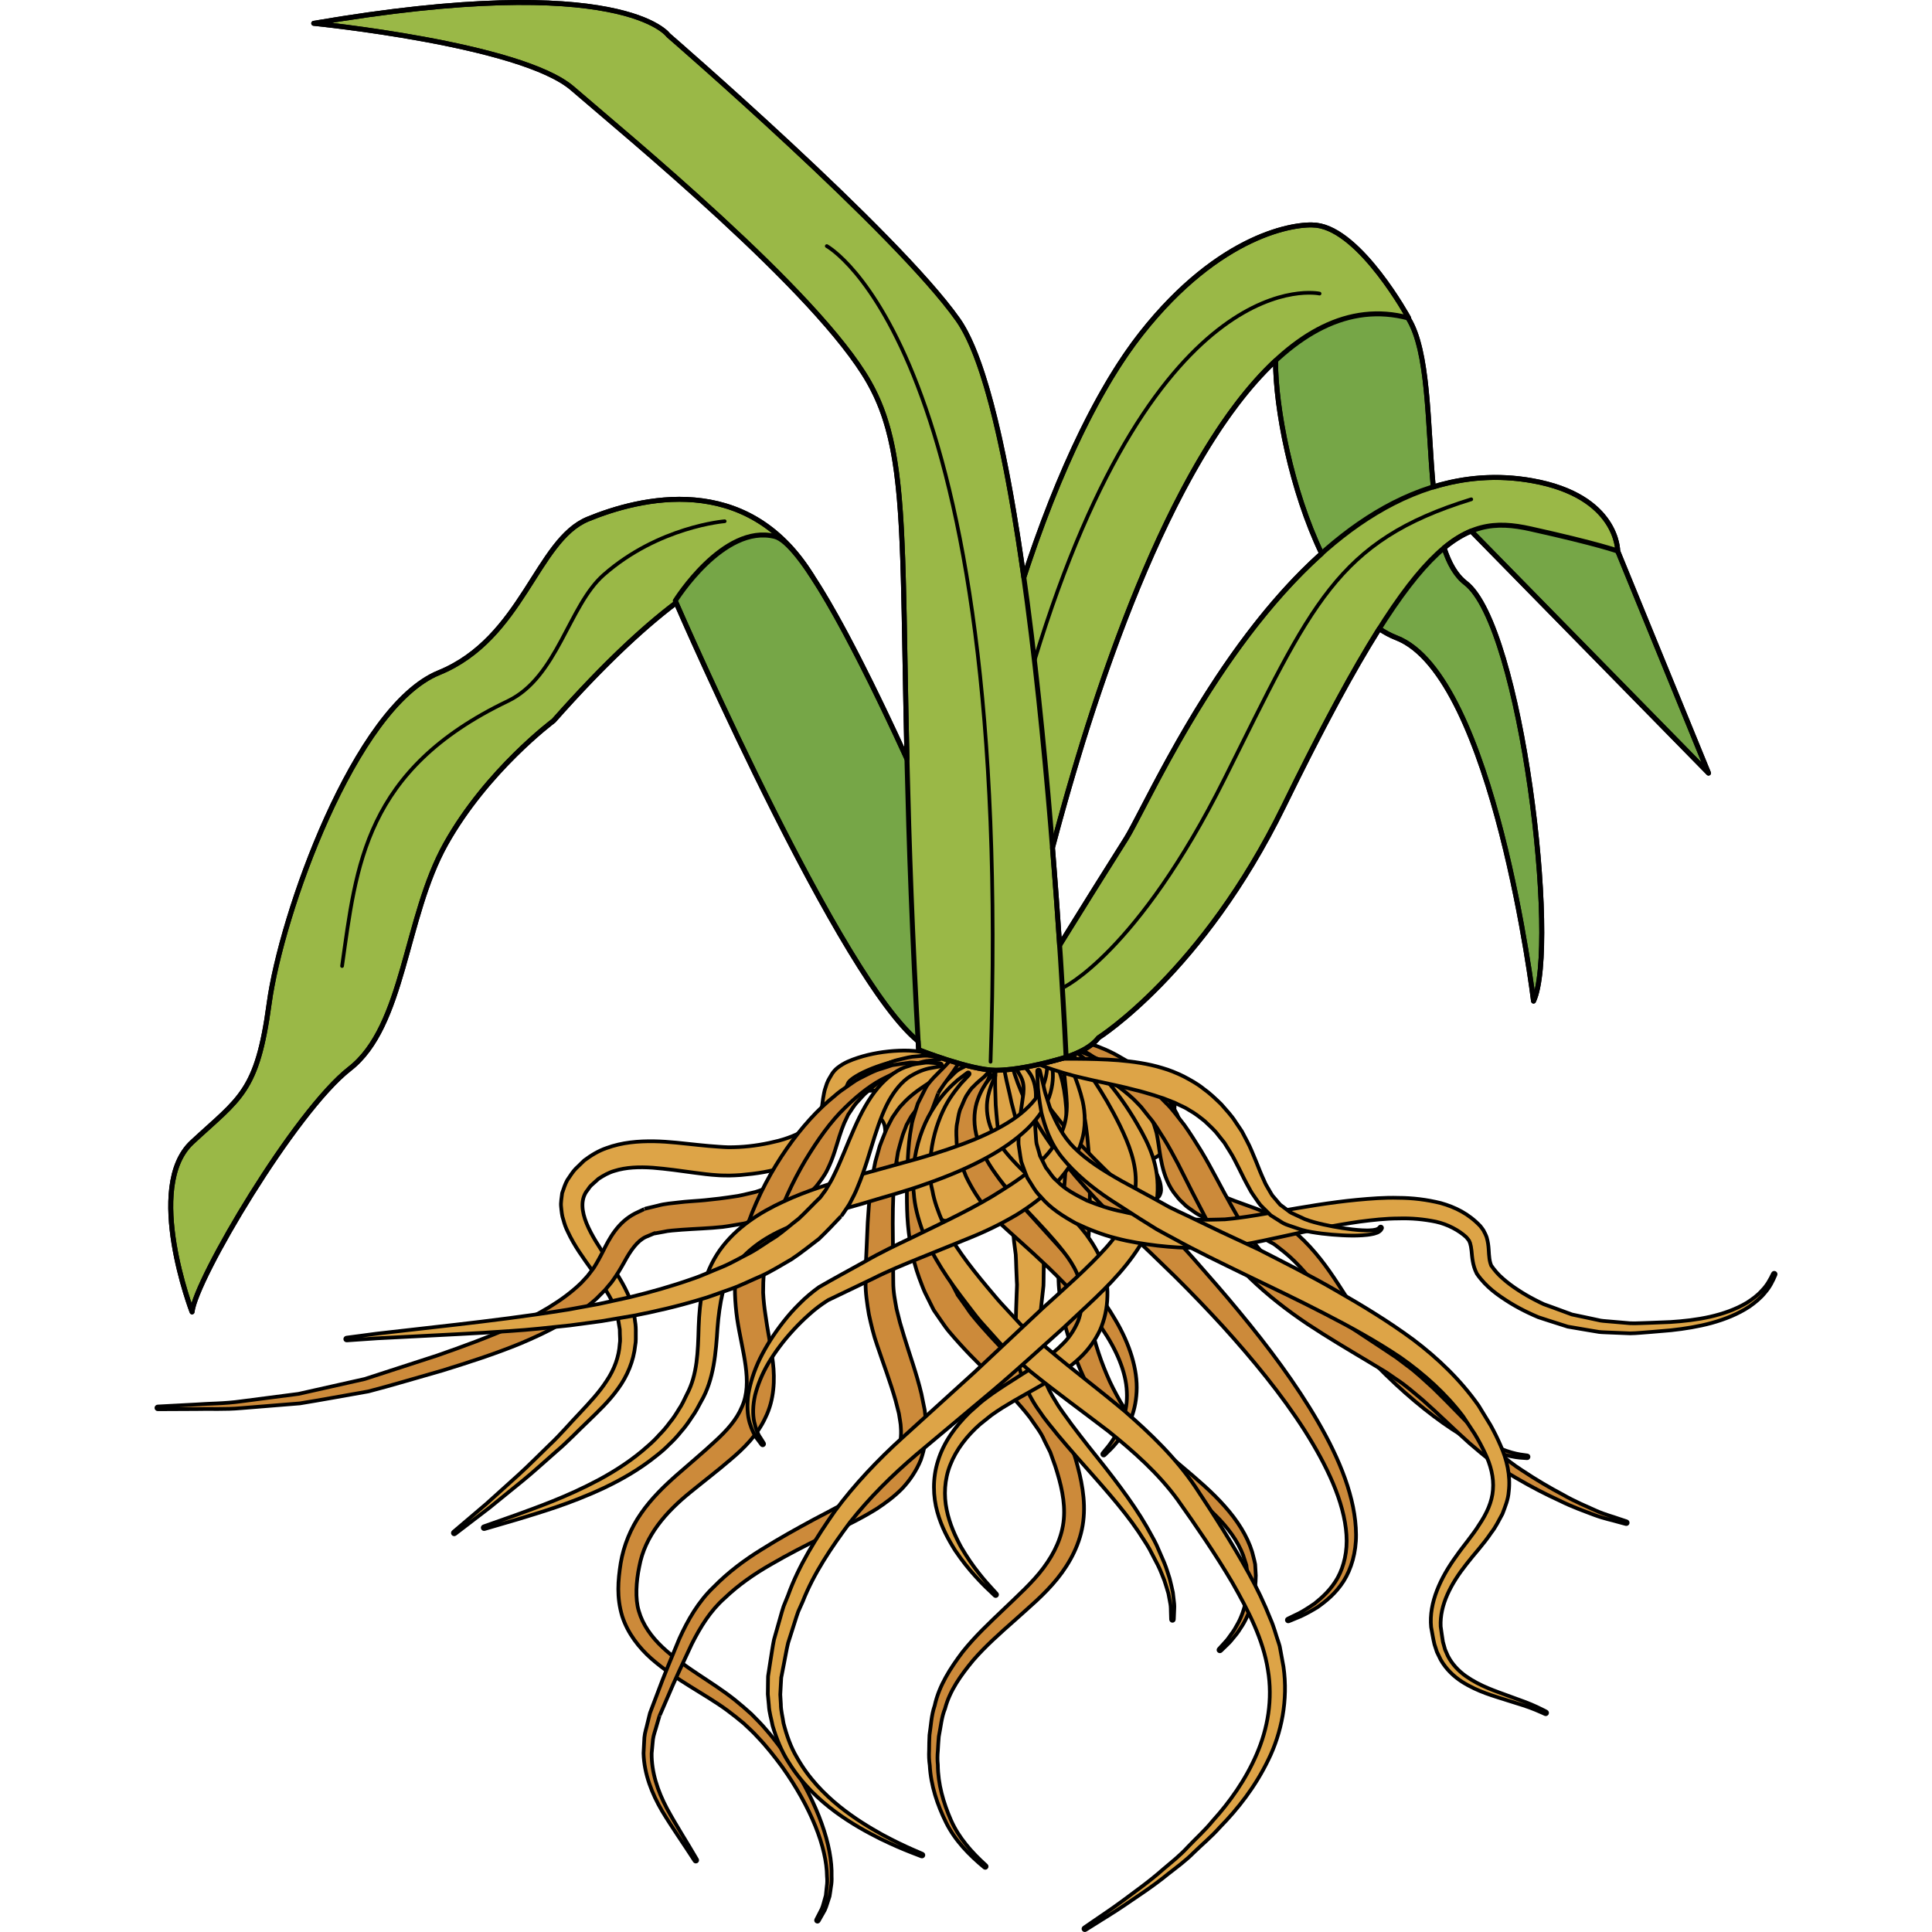 <?xml version="1.0" encoding="utf-8"?>
<!-- Created by: Science Figures, www.sciencefigures.org, Generator: Science Figures Editor -->
<!DOCTYPE svg PUBLIC "-//W3C//DTD SVG 1.1//EN" "http://www.w3.org/Graphics/SVG/1.1/DTD/svg11.dtd">
<svg version="1.1" id="Layer_1" xmlns="http://www.w3.org/2000/svg" xmlns:xlink="http://www.w3.org/1999/xlink" 
	 width="800px" height="800px" viewBox="0 0 328.113 390.603" enable-background="new 0 0 328.113 390.603"
	 xml:space="preserve">
<g>
	
		<path fill="#DDA447" stroke="#000000" stroke-width="0.75" stroke-linecap="round" stroke-linejoin="round" stroke-miterlimit="10" d="
		M206.299,222.348c0.179-3.058-5.28-4.527-7.359-5.399c-4.814-2.021-11.83-3.889-14.252-8.831
		c-3.298-6.731-17.72-3.199-22.822-1.213c-3.787,1.473-9.513,5.362-5.911,8.061c-4.039-0.07-7.919,1.648-11.254,3.936
		c-0.219,0.148-1.196,1.623-0.551,1.612c1.808-0.032,3.6-0.064,5.396-0.026c-1.516,1.256-2.769,2.601-3.634,4.552
		c-0.045,0.101-0.255,0.704-0.017,0.756c2.877,0.628,1.533,5.053,1.514,7.402c-0.008,1.061,1.407,1.114,2.073,1.264
		c1.007,0.225,1.768,4.154,2.06,4.982c0.793,2.241,2.025,4.674,4.719,4.29c2.693-0.382,1.172,2.975,3.822,3.12
		c3.277,0.182,5.931-2.511,9.275-1.661c2.81,0.714,4.446,4.634,7.955,3.004c2.396-1.115,4.549-1.391,7.164-1.261
		c2.323,0.113,5.242,0.92,7.453-0.217c3.925-2.017,5.822-5.031,10.701-4.563c0.509,0.049,0.861-1.093,0.866-1.445
		c0.03-2.449-1.394-4.157-2.436-6.182C206.177,233.142,206.025,227.004,206.299,222.348z"/>
	<path fill="#9AB847" stroke="#000000" stroke-linecap="round" stroke-linejoin="round" stroke-miterlimit="10" d="M132.963,116.521
		c0,0-9.67-18.96-52.282,29.194c0,0-13.511,10.046-21.826,24.943c-8.314,14.896-8.314,36.798-19.4,45.421
		c-11.086,8.622-31.179,42.573-31.872,49.155c0,0-9.7-25.29,0-34.297c9.7-9.008,13.165-10.047,15.59-28.062
		c2.425-18.015,17.322-59.933,34.297-66.862c16.976-6.929,19.747-26.795,30.14-31.065
		C98.003,100.679,119.798,95.042,132.963,116.521z"/>
	
		<path fill="#DDA447" stroke="#000000" stroke-width="0.75" stroke-linecap="round" stroke-linejoin="round" stroke-miterlimit="10" d="
		M156.62,214.672c-0.042-0.616-0.568-0.682-1.174-0.812c-0.599-0.075-1.242-0.063-1.88-0.017c-1.283,0.098-2.572,0.358-3.838,0.672
		c-2.515,0.668-5.037,1.505-7.218,2.674c-0.532,0.298-1.057,0.606-1.481,0.934c-0.425,0.314-0.783,0.706-0.828,0.869
		c-0.09,0.281-0.603,1.236-0.627,1.618c-0.023,0.214-0.051,0.417-0.096,0.62c-0.037,0.225-0.042,0.565-0.067,0.839l-0.108,1.965
		c-0.071,0.766-0.12,1.521-0.365,2.379c-0.141,0.845-0.587,1.638-0.964,2.441c-0.439,0.752-1,1.391-1.524,2.076l-0.014,0.017
		l-0.136,0.121c-2.513,2.268-5.523,3.725-8.535,4.739c-3.03,1.036-6.149,1.488-9.238,1.752c-0.901,0.059-1.471,0.092-2.303,0.107
		c-0.822-0.016-1.719-0.005-2.46-0.07c-1.555-0.087-3.055-0.298-4.522-0.487c-2.937-0.403-5.771-0.807-8.52-1.025
		c-2.74-0.189-5.406-0.098-7.747,0.646c-1.19,0.341-2.221,0.942-3.223,1.597l-1.469,1.321c-0.493,0.484-0.587,0.833-0.956,1.229
		c-1.204,1.743-0.96,4.049,0.019,6.466c0.991,2.417,2.593,4.805,4.201,7.24c1.602,2.455,3.334,4.942,4.541,7.957
		c0.626,1.478,0.918,3.313,1.066,4.655c0.128,0.69,0.166,1.486,0.147,2.339c-0.016,0.817,0.054,1.661-0.117,2.441
		c-0.322,3.193-1.631,6.257-3.45,8.755c-1.8,2.536-4.03,4.62-6.103,6.634c-2.136,2.017-4.12,4.149-6.385,6.065
		c-2.228,1.936-4.391,3.946-6.664,5.811l-6.837,5.555l-6.986,5.348c-0.122,0.096-0.295,0.069-0.387-0.049
		c-0.092-0.12-0.065-0.292,0.046-0.385l6.685-5.688l6.515-5.874c2.163-1.964,4.188-4.055,6.285-6.067
		c2.113-1.981,4.019-4.25,6.041-6.36c2.02-2.165,3.973-4.228,5.464-6.55c1.536-2.295,2.491-4.855,2.653-7.508
		c0.13-0.666,0.021-1.299,0.021-1.938l-0.021-0.958l-0.18-1.078c-0.245-1.553-0.465-2.633-1.018-3.843
		c-1.061-2.403-2.76-4.724-4.457-7.094c-1.697-2.39-3.51-4.81-4.875-7.769c-0.363-0.72-0.652-1.507-0.871-2.352
		c-0.295-0.79-0.366-1.716-0.46-2.614c-0.116-0.896,0.116-1.862,0.206-2.791c0.309-0.885,0.576-1.797,1.044-2.633
		c0.518-0.766,1.131-1.729,1.67-2.279l1.738-1.684c1.38-1.039,2.886-1.959,4.495-2.511c3.211-1.181,6.501-1.424,9.598-1.381
		c3.106,0.049,6.082,0.452,8.959,0.742c1.443,0.159,2.853,0.272,4.221,0.367c0.717,0.076,1.286,0.063,1.931,0.103
		c0.63,0.006,1.527-0.026,2.084-0.053c2.75-0.142,5.453-0.602,8.035-1.268c2.575-0.688,4.991-1.759,6.97-3.286l-0.15,0.139
		c0.295-0.373,0.686-0.709,0.961-1.086c0.195-0.411,0.515-0.752,0.617-1.244c0.187-0.423,0.279-1.007,0.382-1.575
		c0.111-0.649,0.138-1.253,0.299-2.041c0.08-0.387,0.117-0.725,0.234-1.15l0.432-1.323c0.358-0.901,0.572-1.109,1.083-2.017
		c0.676-0.978,1.404-1.432,2.089-1.859c0.693-0.42,1.378-0.706,2.066-0.969c2.733-1.013,5.461-1.523,8.239-1.737
		c1.389-0.095,2.777-0.139,4.181-0.003c0.705,0.07,1.41,0.165,2.114,0.428c0.348,0.144,0.706,0.278,1.022,0.581
		c0.325,0.22,0.552,0.891,0.452,1.154l-0.04,0.107c-0.051,0.135-0.207,0.206-0.341,0.154
		C156.69,214.865,156.626,214.773,156.62,214.672z"/>
	<path fill="#CC8A3A" stroke="#000000" stroke-width="0.75" stroke-miterlimit="10" d="M158.629,214.24c0,0-0.717,0.076-2.063,0.214
		c-0.693,0.019-1.453,0.284-2.347,0.512c-0.891,0.168-1.895,0.617-3.004,1.088c-2.174,1.018-4.759,2.477-7.173,4.72
		c-0.65,0.512-1.186,1.161-1.759,1.803c-0.615,0.611-1.094,1.332-1.567,2.068l-0.368,0.547c-0.027,0.037-0.207,0.303-0.108,0.156
		l-0.16,0.341c-0.214,0.455-0.43,0.915-0.65,1.381c-0.398,0.952-0.639,1.672-0.972,2.68c-0.622,1.922-1.196,4.26-2.384,6.639
		c-0.558,1.215-1.41,2.325-2.281,3.448c-0.469,0.522-1.002,0.985-1.514,1.48l-0.784,0.733l-0.978,0.652
		c-1.085,0.66-1.94,1.413-3.252,2.024c-1.357,0.558-2.794,1.227-4.171,1.651c-1.346,0.333-2.726,0.73-4.092,1.009
		c-1.384,0.22-2.663,0.479-4.174,0.672c-2.606,0.284-5.543,0.368-8.218,0.561c-1.293,0.121-2.667,0.162-3.829,0.449l-1.829,0.33
		l-0.057,0.011c-0.295,0.107,0.338-0.136,0.25-0.101l-0.123,0.052l-0.241,0.1l-0.489,0.203l-0.975,0.409
		c-1.621,0.738-3.031,2.628-4.374,5.137c-0.73,1.297-1.426,2.498-2.5,3.971l-1.395,1.667l-1.736,1.738
		c-4.626,4.151-10.009,6.776-15.3,9.018c-5.324,2.188-10.68,3.882-15.809,5.479c-5.256,1.488-10.163,2.982-14.964,4.225
		c-4.931,0.863-9.57,1.729-13.852,2.422c-4.309,0.347-8.26,0.666-11.763,0.953c-3.494,0.319-6.561,0.113-9.073,0.195
		c-5.025,0.023-7.897,0.037-7.897,0.037c-0.152,0-0.279-0.122-0.279-0.276c0-0.146,0.116-0.268,0.263-0.275h0.016
		c0,0,2.861-0.151,7.865-0.42c2.496-0.203,5.548-0.143,8.999-0.631c3.449-0.448,7.341-0.952,11.584-1.504
		c4.144-0.929,8.637-1.938,13.386-3.005c4.672-1.516,9.601-3.115,14.697-4.771c5.077-1.781,10.263-3.635,15.309-5.925
		c4.993-2.316,9.962-5.042,13.765-8.736l1.253-1.358c0.425-0.52,0.858-1.132,1.289-1.689c0.558-0.879,1.286-2.165,1.889-3.394
		c1.256-2.49,2.922-5.786,6.485-7.616l0.958-0.452l0.476-0.225l0.238-0.114l0.119-0.054c-0.048,0.014,0.628-0.238,0.376-0.141
		l0.071-0.017l2.284-0.547c1.554-0.438,2.974-0.503,4.428-0.682c1.501-0.184,2.72-0.225,4.079-0.344
		c1.32-0.092,2.693-0.289,4.022-0.419c1.158-0.125,2.503-0.36,3.729-0.531c1.22-0.228,2.362-0.547,3.534-0.801
		c1.096-0.319,1.99-0.747,3.002-1.069c1.003-0.382,2.146-1.198,3.19-1.762c3.532-1.981,4.993-5.729,6.615-9.938
		c1.624-4.474,4.742-7.768,7.751-9.909c1.482-1.119,3.02-1.907,4.422-2.646c1.482-0.576,2.804-1.178,4.097-1.447
		c1.272-0.31,2.39-0.607,3.449-0.645c1.028-0.087,1.892-0.217,2.552-0.087c1.343,0.135,2.06,0.206,2.06,0.206
		c0.154,0.013,0.266,0.151,0.248,0.303C158.867,214.126,158.756,214.229,158.629,214.24z"/>
	<path fill="#CC8A3A" stroke="#000000" stroke-width="0.75" stroke-miterlimit="10" d="M156.552,215.625
		c0,0-0.847,0.087-2.435,0.243c-0.392,0.05-0.853,0.055-1.318,0.158c-0.452,0.135-0.941,0.275-1.471,0.433
		c-0.523,0.151-1.084,0.313-1.681,0.484c-0.575,0.278-1.186,0.576-1.831,0.894c-2.573,1.209-5.383,3.32-8.213,6.105
		c-2.875,2.758-5.514,6.484-8.055,10.683c-2.497,4.228-4.796,9.089-6.461,14.404c-0.407,1.331-0.808,2.68-1.079,4.06
		c-0.371,1.372-0.579,2.761-0.758,4.16c-0.229,1.383-0.178,2.817-0.206,4.11c0.087,1.638,0.235,2.978,0.463,4.458
		c0.39,3.013,1.101,6.136,1.513,9.63c0.417,3.451,0.263,7.567-1.505,11.133c-1.629,3.564-4.484,6.333-7.053,8.497
		c-2.647,2.28-5.372,4.355-7.949,6.464c-5.18,4.157-9.381,8.992-10.515,15.2c-0.625,2.96-0.855,6.484-0.093,8.975
		c0.796,2.777,2.558,5.21,4.735,7.272c4.399,4.148,10.005,6.965,14.69,10.694c1.189,0.955,2.285,1.913,3.329,2.853
		c1.042,1.055,2.093,2.092,2.978,3.163c1.856,2.104,3.42,4.306,4.872,6.438c5.627,8.634,8.561,17.084,8.378,23.209
		c0.042,0.761-0.007,1.476-0.134,2.146c-0.101,0.672-0.168,1.302-0.277,1.878c-0.391,1.12-0.625,2.105-0.985,2.837
		c-0.801,1.416-1.232,2.17-1.232,2.17c-0.073,0.131-0.241,0.18-0.374,0.104c-0.129-0.073-0.175-0.233-0.108-0.363l0.027-0.054
		c0,0,0.379-0.736,1.088-2.122c0.315-0.704,0.496-1.662,0.825-2.729c0.06-0.563,0.123-1.163,0.189-1.805
		c0.099-0.642,0.114-1.323,0.044-2.055c-0.051-5.838-3.229-13.954-9.04-22.111c-1.494-2.015-3.097-4.088-4.956-6.025
		c-0.907-1.012-1.886-1.895-2.87-2.819c-1.101-0.916-2.211-1.804-3.333-2.632c-4.581-3.36-10.218-5.986-15.29-10.412
		c-2.492-2.217-4.799-5.106-5.922-8.631c-1.13-3.829-0.847-7.13-0.29-10.707c0.593-3.523,2.015-7.039,4.112-10.036
		c2.082-3.02,4.679-5.526,7.27-7.812c2.593-2.289,5.189-4.435,7.587-6.668c2.487-2.268,4.453-4.452,5.532-7.053
		c2.29-5.034,0.027-11.229-0.958-17.81c-0.235-1.667-0.388-3.47-0.436-4.953c-0.059-0.975,0.048-1.756,0.074-2.636
		c0.032-0.861,0.082-1.708,0.241-2.512c0.426-3.289,1.277-6.345,2.33-9.208c2.057-5.748,4.813-10.788,7.822-15.112
		c3.001-4.326,6.294-7.923,9.647-10.627c0.786-0.726,1.654-1.317,2.488-1.884c0.844-0.552,1.584-1.174,2.425-1.597
		c1.684-0.844,3.167-1.683,4.69-2.078c0.734-0.238,1.43-0.463,2.082-0.677c0.696-0.103,1.347-0.197,1.958-0.287
		c0.594-0.084,1.149-0.159,1.655-0.232c0.496-0.032,0.937,0.048,1.334,0.062c1.595,0.114,2.445,0.177,2.445,0.177
		c0.151,0.011,0.268,0.143,0.256,0.298C156.793,215.506,156.686,215.615,156.552,215.625z"/>
	<path fill="#CC8A3A" stroke="#000000" stroke-width="0.75" stroke-miterlimit="10" d="M163.333,214.118
		c0.12,0.106,0.228,0.188,0.355,0.317c0.118,0.124,0.251,0.232,0.356,0.509c0.063,0.179-0.021,0.457-0.151,0.565
		c-0.124,0.127-0.208,0.159-0.301,0.214l-0.435,0.214c-0.536,0.249-0.973,0.565-1.373,0.934l0.033-0.029
		c-2.832,2.979-6.263,5.345-8.401,8.289c-0.587,0.704-0.934,1.56-1.392,2.328c-0.296,0.877-0.687,1.646-0.925,2.579
		c-0.262,0.961-0.573,1.943-0.795,2.888l-0.439,2.724c-0.527,3.767-0.598,7.691-0.615,11.638l0.099,11.876
		c-0.003,2.139,0.362,3.691,0.666,5.473l0.69,2.745l0.825,2.771c1.126,3.734,2.546,7.562,3.516,11.67l0.66,3.248
		c0.09,1.047,0.282,1.878,0.29,3.103c0.111,2.473-0.299,4.735-1.08,6.989c-0.894,2.201-2.227,4.157-3.783,5.802
		c-1.581,1.606-3.341,2.896-5.113,4.07c-3.587,2.246-7.308,3.94-10.88,5.678c-3.521,1.751-7.148,3.597-10.507,5.564
		c-3.42,1.949-6.616,4.182-9.384,6.835c-2.901,2.562-4.901,5.842-6.633,9.264c-1.691,3.637-3.429,7.272-4.956,10.918l-1.182,2.738
		l-0.298,0.683l-0.073,0.173c-0.006,0-0.044,0.117-0.02,0.024l-0.027,0.09l-0.105,0.362l-0.425,1.442
		c-0.244,0.955-0.649,1.939-0.763,2.877l-0.262,2.805c-0.048,3.827,1.223,7.615,3.071,11.112c1.892,3.492,4.09,6.875,6.099,10.356
		c0.076,0.13,0.03,0.3-0.103,0.375c-0.128,0.074-0.294,0.03-0.374-0.094c-2.159-3.372-4.488-6.625-6.584-10.102
		c-2.043-3.491-3.618-7.429-3.75-11.661l0.171-3.196c0.094-1.051,0.438-1.97,0.647-2.962l0.356-1.461l0.09-0.363l0.024-0.092
		l0.048-0.152l0.069-0.175l0.267-0.709l1.078-2.84c1.401-3.826,2.964-7.508,4.491-11.216c1.708-3.789,3.875-7.534,6.923-10.432
		c2.92-2.995,6.282-5.499,9.757-7.637c3.492-2.203,6.96-4.115,10.56-6.063c3.575-1.884,7.115-3.661,10.26-5.791
		c1.541-1.085,2.97-2.263,4.153-3.567c1.142-1.331,2.016-2.777,2.582-4.325c0.456-1.56,0.679-3.313,0.546-4.856
		c-0.003-0.779-0.271-1.921-0.392-2.868l-0.671-2.62c-1.036-3.659-2.446-7.356-3.756-11.264c-0.69-1.943-1.167-4.007-1.63-6.096
		c-0.368-2.163-0.729-4.576-0.676-6.464l-0.033-1.502l0.049-1.67l0.145-2.966l0.267-6.041c0.229-4.07,0.655-8.174,1.547-12.307
		l0.888-3.15c0.344-0.975,0.742-1.876,1.112-2.815c0.366-0.982,0.963-1.978,1.44-2.946c0.644-0.899,1.205-1.871,1.987-2.637
		c2.968-3.323,6.774-4.883,9.821-7.354l0.033-0.029c0.558-0.394,1.215-0.655,1.829-0.815l0.421-0.111
		c0.042-0.016,0.105-0.04,0.088-0.023c-0.005,0.011-0.057,0.127-0.018,0.153c0.008-0.014-0.052-0.153-0.133-0.256
		c-0.067-0.106-0.178-0.236-0.271-0.353c-0.097-0.119-0.078-0.295,0.042-0.393C163.079,214.023,163.232,214.034,163.333,214.118z"/>
	<path fill="#CC8A3A" stroke="#000000" stroke-width="0.75" stroke-miterlimit="10" d="M166.326,210.619
		c-0.626,0.379-1.259,0.746-1.873,1.132l-1.681,1.25l0.252-0.807c0.327,0.839,0.051,1.494-0.141,2.014
		c-0.214,0.541-0.488,0.993-0.761,1.445c-0.558,0.888-1.161,1.696-1.745,2.495c-0.587,0.796-1.153,1.598-1.632,2.339
		c-0.124,0.189-0.214,0.367-0.308,0.547c0.04-0.076-0.138,0.378-0.198,0.541l-0.516,1.389l-0.521,1.388l-0.232,1.313
		c-0.141,0.875-0.376,1.676-0.368,2.645c-0.163,1.835-0.096,3.749-0.03,5.668c0.124,3.935,0.338,7.844,0.714,11.619
		c0.395,3.778,1.293,7.367,2.549,10.796c0.357,0.845,0.644,1.714,1.05,2.536l1.275,2.444l0.157,0.308l0.078,0.152l0.042,0.075
		l0.019,0.039c-0.265-0.417-0.057-0.093-0.111-0.18l0.431,0.604l0.864,1.204c0.589,0.769,1.109,1.688,1.702,2.37
		c2.228,2.767,4.904,5.573,7.659,8.461c2.731,2.858,5.491,5.911,7.903,9.311c1.097,1.806,2.371,3.473,3.131,5.495
		c0.442,1.004,0.853,1.877,1.302,2.985l0.896,2.822c1.118,3.914,2.073,8.217,1.527,12.554c-0.529,4.375-2.629,8.356-5.244,11.592
		c-2.682,3.314-5.678,5.742-8.676,8.463c-2.943,2.608-5.874,5.19-8.375,8.088c-2.406,2.916-4.69,6.062-5.648,9.727
		c-0.717,1.732-0.858,3.683-1.259,5.646c-0.105,0.958-0.124,1.896-0.194,2.848c-0.092,0.946-0.104,1.904-0.002,2.868
		c0.027,3.871,1.109,7.654,2.654,11.185c1.573,3.571,4.206,6.522,7.1,9.143l0.021,0.016c0.111,0.103,0.121,0.278,0.019,0.392
		c-0.1,0.111-0.268,0.123-0.382,0.03c-3.066-2.527-5.932-5.456-7.74-9.092c-1.776-3.585-3.088-7.516-3.305-11.564
		c-0.151-1.004-0.187-2.019-0.135-3.047c0.024-1.018,0.011-2.06,0.079-3.069c0.306-1.916,0.357-3.963,1.048-5.952
		c0.887-4.079,3.215-7.633,5.648-10.866c2.549-3.199,5.491-5.938,8.357-8.673c2.761-2.668,5.822-5.392,8.003-8.33
		c2.218-2.967,3.787-6.279,4.098-9.819c0.319-3.583-0.571-7.149-1.729-10.75l-0.999-2.794l-1.196-2.387
		c-0.688-1.678-1.919-3.123-2.929-4.654c-2.292-2.948-4.952-5.668-7.8-8.398c-2.834-2.699-5.675-5.557-8.479-8.886
		c-0.701-0.813-1.199-1.598-1.78-2.42l-0.84-1.218l-0.422-0.611l-0.163-0.255l-0.021-0.043l-0.043-0.09l-0.09-0.176l-0.178-0.354
		l-1.413-2.837c-0.443-0.955-0.774-1.973-1.164-2.955c-1.459-3.987-2.128-8.209-2.376-12.305c-0.219-4.104-0.042-8.103,0.105-12.068
		c0.121-2.029,0.29-4.067,0.693-6.148c0.108-1.015,0.503-2.103,0.814-3.147l0.498-1.563l0.667-1.323l0.667-1.323
		c0.15-0.287,0.136-0.304,0.421-0.807c0.164-0.241,0.332-0.487,0.503-0.693c0.671-0.86,1.404-1.553,2.1-2.263
		c0.699-0.698,1.389-1.386,2.003-2.089c0.584-0.645,1.181-1.589,1.104-1.905l-0.04-0.173c-0.063-0.261,0.064-0.521,0.292-0.634
		l2.025-1.021c0.678-0.263,1.364-0.5,2.043-0.752c0.146-0.052,0.306,0.019,0.357,0.165c0.049,0.124-0.006,0.265-0.117,0.33
		L166.326,210.619z"/>
	<path fill="#CC8A3A" stroke="#000000" stroke-width="0.75" stroke-miterlimit="10" d="M183.696,209.737
		c0,0,0.515,0.089,1.476,0.254c0.48,0.081,1.068,0.189,1.76,0.344c0.692,0.217,1.491,0.469,2.384,0.744
		c1.789,0.601,3.897,1.435,6.157,2.788c2.304,1.264,4.701,3.085,7.091,5.426c1.051,1.324,2.341,2.545,3.215,4.264l0.704,1.255
		c0.124,0.255,0.217,0.331,0.368,0.736l0.238,0.599c0.156,0.414,0.322,0.776,0.476,1.236l0.434,1.517
		c0.982,3.87,1.235,7.143,3.1,9.25c0.078,0.108,0.266,0.371,0.241,0.36l0.506,0.525c0.319,0.306,0.717,0.806,0.977,0.952
		c0.271,0.176,0.53,0.362,0.785,0.565c0.275,0.204,0.703,0.401,1.05,0.607c1.494,0.789,3.231,1.482,5.148,2.151l2.919,1.061
		l1.515,0.604l0.378,0.152l0.05,0.019l0.344,0.165l0.084,0.048l0.161,0.104l0.658,0.4l2.633,1.608
		c0.892,0.67,1.784,1.482,2.661,2.228c3.383,3.063,5.862,6.501,8.114,9.965c2.272,3.451,4.287,6.855,6.457,9.963
		c2.12,3.107,4.604,5.808,6.988,8.374c2.401,2.549,4.799,4.845,7.113,6.837c4.614,4,8.967,6.755,12.264,8.046
		c1.638,0.679,2.996,1.013,3.925,1.167c0.938,0.132,1.437,0.202,1.437,0.202l0.04,0.009c0.152,0.019,0.258,0.156,0.235,0.309
		c-0.021,0.146-0.148,0.249-0.292,0.238c0,0-0.525-0.038-1.51-0.108c-0.977-0.098-2.417-0.352-4.157-0.937
		c-3.508-1.111-8.165-3.644-13.156-7.41c-2.504-1.884-5.108-4.061-7.735-6.501c-2.625-2.437-5.313-5.159-7.736-8.314
		c-2.416-3.116-4.644-6.485-7.004-9.698c-2.312-3.229-4.929-6.376-7.784-8.701c-0.728-0.547-1.371-1.12-2.143-1.656l-2.721-1.453
		l-0.68-0.36l-0.17-0.092l-0.084-0.047c0.585,0.279,0.136,0.068,0.257,0.128l-0.043-0.014l-0.344-0.111l-1.367-0.454l-2.891-0.823
		c-1.95-0.547-4.049-1.131-6.098-2.149c-0.522-0.281-1.01-0.481-1.552-0.833l-1.621-1.147c-0.554-0.403-0.763-0.695-1.157-1.048
		l-0.526-0.506c-0.348-0.368-0.429-0.512-0.651-0.785c-1.632-1.87-2.439-4.222-2.912-6.233c-0.477-2.054-0.639-3.872-0.917-5.399
		l-0.192-1.047c-0.087-0.377-0.247-0.82-0.365-1.221l-0.192-0.617c0.021,0-0.13-0.281-0.187-0.408l-0.461-0.978
		c-0.47-1.358-1.461-2.501-2.187-3.697c-1.808-2.192-3.66-4.173-5.57-5.65c-0.92-0.786-1.808-1.5-2.701-2.058
		c-0.865-0.601-1.648-1.218-2.408-1.616c-0.759-0.446-1.435-0.842-2.024-1.188c-0.639-0.298-1.184-0.552-1.624-0.758
		c-0.877-0.425-1.346-0.652-1.346-0.652c-0.14-0.068-0.197-0.235-0.133-0.374C183.453,209.774,183.577,209.714,183.696,209.737z"/>
	<path fill="#CC8A3A" stroke="#000000" stroke-width="0.75" stroke-miterlimit="10" d="M183.389,210.619c0,0,0.53,0.287,1.522,0.828
		c1.023,0.536,2.418,1.212,4.361,2.038c1.922,0.823,4.297,1.778,6.966,3.201c1.353,0.666,2.731,1.567,4.16,2.574
		c0.72,0.588,1.35,1.016,2.195,1.795c0.601,0.617,1.215,1.245,1.843,1.889c1.28,1.186,2.484,2.907,3.778,4.536
		c1.193,1.678,2.275,3.413,3.389,5.218c2.182,3.611,4.082,7.52,6.258,11.33c1.093,1.859,2.105,3.854,3.38,5.597l0.918,1.359
		l0.229,0.344l0.058,0.087c-0.177-0.209-0.009-0.009-0.03-0.036l0.139,0.171l0.554,0.677l2.236,2.723
		c2.931,3.186,6.501,6.264,10.252,9.064c3.804,2.766,7.798,5.367,11.744,7.963l2.947,1.959l0.733,0.487l0.776,0.579l1.384,1.05
		c1.845,1.308,3.643,3.059,5.334,4.582c3.283,3.187,6.235,6.345,9.112,9.238c2.913,2.822,5.75,5.413,8.711,7.308
		c2.898,1.943,5.829,3.655,8.352,4.985c2.515,1.444,4.853,2.398,6.75,3.258c1.902,0.846,3.502,1.219,4.547,1.614
		c1.061,0.354,1.627,0.54,1.627,0.54l0.029,0.012c0.145,0.048,0.223,0.205,0.177,0.349c-0.047,0.139-0.195,0.22-0.336,0.182
		c0,0-0.579-0.157-1.67-0.449c-1.074-0.335-2.729-0.63-4.704-1.373c-1.971-0.757-4.408-1.591-7.045-2.908
		c-2.714-1.246-5.575-2.696-8.759-4.566c-3.215-1.805-6.312-4.322-9.467-7.046c-3.11-2.76-6.185-5.856-9.494-8.771
		c-1.714-1.399-3.232-2.817-5.219-4.105l-1.43-0.99l-0.642-0.441l-0.744-0.45c-0.995-0.603-1.994-1.203-2.998-1.811
		c-4.043-2.416-8.193-4.866-12.264-7.562c-4.067-2.733-7.938-5.732-11.619-9.283l-2.397-2.582l-0.597-0.644l-0.145-0.16l-0.172-0.2
		l-0.069-0.093l-0.271-0.37l-1.08-1.486c-1.511-1.954-2.647-4.003-3.879-5.984c-2.142-4.07-4.105-7.936-5.902-11.534
		c-0.933-1.763-1.867-3.497-2.815-5.04c-0.994-1.494-1.748-2.985-2.988-4.385c-0.558-0.703-1.106-1.392-1.643-2.067
		c-0.367-0.434-1.042-1.072-1.532-1.587c-1.122-1.036-2.267-1.964-3.42-2.798c-2.277-1.679-4.453-3.018-6.19-4.238
		c-1.732-1.186-3.167-2.203-3.982-2.956c-0.835-0.761-1.284-1.164-1.284-1.164c-0.114-0.105-0.123-0.281-0.02-0.395
		C183.134,210.581,183.277,210.559,183.389,210.619z"/>
	<path fill="#CC8A3A" stroke="#000000" stroke-width="0.75" stroke-miterlimit="10" d="M180.543,212.437
		c-0.003,0.038,0.496,0.154,1.397,0.764c0.943,0.611,2.057,1.775,3.058,3.523c2.073,3.476,3.323,9.064,3.819,15.617
		c0.536,6.565,0.257,14.23-0.211,22.177c-0.123,1.946-0.301,4.044-0.189,5.741c0.078,1.018,0.114,2.108,0.211,3.083l0.373,2.853
		c0.676,3.948,1.9,7.919,3.508,11.708c0.788,1.91,1.762,3.724,2.764,5.511l1.562,2.495c0.654,0.81,1.308,1.754,1.957,2.408
		c2.604,2.919,5.849,5.586,8.912,8.167c3.081,2.6,6.117,5.169,8.64,8.035c2.53,2.831,4.558,5.981,5.562,9.238
		c0.211,0.871,0.419,1.518,0.611,2.516c0.044,0.769,0.087,1.521,0.13,2.254c-0.034,1.538-0.13,3.032-0.452,4.343
		c-0.592,2.641-1.582,4.824-2.688,6.398c-0.491,0.827-1.055,1.477-1.533,2.046c-0.458,0.587-0.9,1.036-1.277,1.38
		c-0.734,0.709-1.124,1.085-1.124,1.085c-0.111,0.105-0.286,0.103-0.392-0.009c-0.102-0.103-0.104-0.27-0.006-0.375l0.019-0.022
		c0,0,0.357-0.393,1.026-1.128c0.347-0.357,0.747-0.818,1.146-1.413c0.428-0.577,0.927-1.229,1.343-2.051
		c0.958-1.563,1.746-3.679,2.136-6.16c0.225-1.257,0.211-2.556,0.168-3.946c-0.09-0.731-0.183-1.479-0.276-2.241
		c-0.214-0.663-0.437-1.342-0.66-2.033c-1.091-2.86-3.094-5.595-5.639-8.095c-2.54-2.513-5.543-4.888-8.742-7.313
		c-3.2-2.458-6.563-4.901-9.759-8.147c-0.86-0.825-1.448-1.612-2.174-2.425l-1.989-2.825c-1.186-1.887-2.335-3.811-3.289-5.827
		c-1.979-4.004-3.501-8.22-4.57-12.543c-0.223-1.128-0.446-2.254-0.666-3.375c-0.195-1.099-0.249-2.092-0.367-3.134
		c-0.226-2.437-0.093-4.436-0.042-6.507c0.504-8.114,1.323-15.454,1.546-21.773c0.097-3.148,0.127-6.03-0.081-8.545
		c-0.189-2.512-0.561-4.668-1.079-6.365c-0.515-1.7-1.316-2.883-1.896-3.567c-0.602-0.73-1.126-1.045-1.087-1.056
		c-0.132-0.086-0.166-0.26-0.079-0.384C180.245,212.389,180.416,212.356,180.543,212.437z"/>
	
		<path fill="#DDA447" stroke="#000000" stroke-width="0.75" stroke-linecap="round" stroke-linejoin="round" stroke-miterlimit="10" d="
		M171.081,211.685c0,0,0.385,1.94,0.872,5.342c0.306,1.697,0.854,3.66,1.312,5.923c0.597,2.278,1.268,4.85,1.998,7.654
		c0.785,2.804,1.586,5.873,2.382,9.181c0.76,3.315,1.548,6.847,1.87,10.647c0.085,0.946,0.169,1.899,0.251,2.857
		c0.033,0.969,0.003,1.957,0.006,2.944c-0.013,0.985-0.027,1.977-0.037,2.973l-0.02,0.749l-0.084,0.799l-0.161,1.429
		c-0.427,3.827-0.892,7.633-0.659,11.213c0.198,3.598,1.422,6.959,3.392,9.972c0.861,1.513,2.125,3.088,3.186,4.606
		c1.116,1.507,2.246,2.919,3.354,4.357c4.567,5.684,8.863,11.153,11.834,16.32c0.704,1.315,1.448,2.53,2.023,3.759
		c0.54,1.245,1.055,2.429,1.536,3.537c0.479,1.165,0.756,2.196,1.091,3.189c0.241,1.031,0.495,1.971,0.66,2.828
		c0.1,0.866,0.189,1.64,0.266,2.317c0.065,0.67-0.024,1.253-0.021,1.718c-0.037,0.928-0.06,1.427-0.06,1.427
		c-0.005,0.151-0.136,0.27-0.287,0.266c-0.146-0.009-0.26-0.126-0.263-0.269l-0.002-0.05c0,0-0.017-0.479-0.043-1.38
		c-0.033-0.446,0.016-1.004-0.093-1.643c-0.118-0.639-0.257-1.374-0.411-2.195c-0.216-0.806-0.522-1.681-0.815-2.633
		c-0.389-0.932-0.779-2.037-1.285-3.037c-0.541-1.039-1.118-2.143-1.724-3.308c-0.639-1.147-1.449-2.278-2.215-3.497
		c-3.233-4.79-7.794-9.785-12.658-15.291c-1.204-1.401-2.477-2.832-3.681-4.293c-1.178-1.51-2.398-2.845-3.562-4.609
		c-2.419-3.269-4.185-7.415-4.631-11.63c-0.539-4.208-0.22-8.223-0.114-12.055l0.058-1.439l0.021-0.633l-0.039-0.683
		c-0.037-0.907-0.075-1.811-0.112-2.707c-0.038-0.898-0.044-1.786-0.105-2.674c-0.114-0.888-0.229-1.77-0.339-2.645
		c-0.278-3.502-0.941-6.918-1.386-10.198c-0.552-3.269-1.047-6.411-1.468-9.34c-0.419-2.923-0.676-5.651-0.859-8.074
		c-0.063-2.465-0.189-4.608-0.054-6.324c0.268-3.427,0.524-5.387,0.524-5.387c0.019-0.153,0.159-0.265,0.313-0.243
		C170.966,211.473,171.06,211.568,171.081,211.685z"/>
	<path fill="#CC8A3A" stroke="#000000" stroke-width="0.75" stroke-miterlimit="10" d="M168.918,217.211
		c0,0-0.121,0.336-0.348,0.969c-0.264,0.596-0.899,1.603-1.386,2.626c-0.577,1.093-0.734,2.067-0.991,3.954
		c-0.211,0.917-0.09,1.67-0.047,2.46c-0.031,0.764,0.217,1.656,0.394,2.563c0.381,1.811,1.256,3.678,2.284,5.589
		c1.212,1.852,2.479,3.815,4.146,5.694c1.464,1.803,3.494,3.859,5.319,5.916c1.895,2.09,3.82,4.212,5.745,6.334
		c3.828,4.298,7.506,8.834,10.27,13.613c2.793,4.727,4.495,9.912,4.244,14.458c-0.111,2.252-0.614,4.287-1.354,5.939
		c-0.733,1.655-1.597,2.966-2.39,3.962c-0.801,0.995-1.477,1.718-1.983,2.173c-0.481,0.474-0.739,0.723-0.739,0.723
		c-0.108,0.108-0.284,0.105-0.39-0.003c-0.1-0.1-0.105-0.259-0.019-0.367l0.019-0.019c0,0,0.223-0.273,0.639-0.786
		c0.44-0.49,1.019-1.262,1.673-2.286c1.285-2.021,2.798-5.289,2.571-9.338c-0.162-4.038-2.103-8.51-4.994-12.751
		c-2.901-4.265-6.723-8.353-10.748-12.252c-2.031-1.938-4.1-3.852-6.197-5.708c-2.105-1.916-4.13-3.611-6.087-5.895
		c-1.862-2.128-3.339-4.553-4.495-6.962c-0.488-1.271-1.021-2.477-1.338-3.729c-0.227-1.291-0.603-2.471-0.567-3.713
		c-0.063-1.21-0.111-2.344,0.161-3.524c0.207-1.142,0.353-2.246,0.764-2.972c0.384-0.842,0.573-1.458,1.055-2.338
		c0.5-0.758,0.939-1.467,1.432-1.884c0.961-1.002,1.626-1.459,2.152-1.936c0.468-0.504,0.72-0.771,0.72-0.771l0.021-0.027
		c0.105-0.11,0.281-0.116,0.396-0.011C168.933,216.99,168.957,217.109,168.918,217.211z"/>
	
		<path fill="#DDA447" stroke="#000000" stroke-width="0.75" stroke-linecap="round" stroke-linejoin="round" stroke-miterlimit="10" d="
		M169.95,217.575c0,0-0.207,0.471-0.593,1.353c-0.344,0.894-0.828,2.125-1.013,3.792c-0.178,1.643,0.013,3.603,0.864,5.638
		c0.877,2.036,2.381,4.133,4.354,6.266c1.961,2.136,4.358,4.307,6.921,6.693c2.583,2.371,5.346,4.975,7.885,8.244
		c1.224,1.672,2.387,3.535,3.233,5.705c0.421,1.164,0.723,2.098,0.913,3.632c0.038,1.046,0.184,1.885,0.132,3.104
		c-0.051,2.51-0.555,4.794-1.529,7c-1.041,2.141-2.459,4.067-4.116,5.594c-3.293,3.074-7.034,5.088-10.513,7.059
		c-1.759,0.98-3.45,1.952-5.077,2.961c-0.765,0.498-1.656,1.077-2.271,1.532c-0.757,0.608-1.51,1.212-2.257,1.809
		c-2.636,2.316-4.834,5.169-6.003,8.185c-1.208,3.02-1.317,6.232-0.73,9.089c0.579,2.868,1.739,5.374,2.89,7.513
		c1.224,2.11,2.458,3.869,3.56,5.251c1.093,1.39,2.017,2.438,2.671,3.128c0.642,0.704,0.982,1.077,0.982,1.077l0.011,0.011
		c0.103,0.113,0.095,0.29-0.019,0.394c-0.108,0.1-0.273,0.094-0.376-0.003c0,0-0.371-0.358-1.063-1.021
		c-0.713-0.651-1.714-1.642-2.921-2.982c-1.215-1.328-2.601-3.036-4.017-5.14c-1.344-2.144-2.759-4.688-3.611-7.789
		c-0.854-3.075-1.006-6.772,0.156-10.382c1.13-3.639,3.443-6.901,6.398-9.781c0.715-0.637,1.435-1.275,2.161-1.922
		c0.903-0.75,1.642-1.264,2.491-1.884c1.662-1.156,3.374-2.252,5.072-3.318c3.391-2.136,6.785-4.266,9.332-6.923
		c1.277-1.321,2.188-2.813,2.848-4.353c0.595-1.549,0.811-3.313,0.747-4.817c0.013-0.785-0.229-1.928-0.328-2.869
		c-0.03-0.06-0.201-0.655-0.268-0.958l-0.417-1.112c-0.642-1.48-1.6-2.918-2.677-4.29c-4.36-5.565-9.936-10.38-13.657-15.644
		c-1.908-2.588-3.337-5.384-3.996-8.082c-0.636-2.726-0.351-5.251,0.325-7.059c0.647-1.808,1.484-3.097,2.085-3.854
		c0.62-0.741,0.949-1.137,0.949-1.137c0.099-0.119,0.273-0.135,0.394-0.038C169.972,217.325,169.999,217.46,169.95,217.575z"/>
	
		<path fill="#DDA447" stroke="#000000" stroke-width="0.75" stroke-linecap="round" stroke-linejoin="round" stroke-miterlimit="10" d="
		M164.705,217.288c0,0-0.587,0.622-1.684,1.794c-0.972,1.227-2.46,2.964-3.663,5.605c-1.211,2.599-2.238,5.949-2.522,9.89
		l-0.048,0.596l0.034,0.798c0.024,0.536,0.048,1.08,0.074,1.632c0.024,0.553,0.051,1.113,0.076,1.679
		c0.048,0.552,0.217,1.021,0.316,1.54c0.341,2.011,1.15,4.171,2.082,6.352c2.003,4.342,5.263,8.58,8.971,13.029
		c0.907,1.056,1.974,2.38,2.78,3.254c1.022,1.104,2.055,2.222,3.1,3.351c1.025,1.199,2.137,2.144,3.25,3.123
		c1.128,0.983,2.176,2.003,3.394,2.985c4.769,4.044,10.055,8.004,15.278,12.383c5.155,4.487,10.301,9.392,14.288,15.319
		c3.832,5.77,7.486,11.47,10.798,17.479c1.66,2.977,3.127,6.067,4.374,9.213c0.699,1.533,1.1,3.207,1.651,4.784
		c0.078,0.267,0.099,0.261,0.225,0.743l0.111,0.594l0.22,1.192l0.435,2.368c0.961,6.73-0.41,13.394-3.066,18.791
		c-2.636,5.462-6.188,9.963-9.806,13.646c-1.724,1.95-3.646,3.518-5.302,5.143c-1.634,1.651-3.467,2.977-5.121,4.272
		c-3.266,2.669-6.341,4.597-8.798,6.305c-2.478,1.684-4.507,2.862-5.85,3.733c-1.355,0.852-2.078,1.306-2.078,1.306
		c-0.13,0.08-0.301,0.043-0.382-0.087c-0.079-0.124-0.037-0.298,0.084-0.379c0,0,0.701-0.481,2.019-1.386
		c1.303-0.922,3.28-2.184,5.674-3.956c2.371-1.795,5.366-3.85,8.436-6.578c1.567-1.331,3.28-2.666,4.863-4.401
		c1.605-1.705,3.438-3.325,5.026-5.281c3.387-3.735,6.612-8.221,8.858-13.417c2.261-5.194,3.305-11.149,2.292-17.087
		c-0.946-6.135-3.929-11.927-7.188-17.646c-3.334-5.65-7.229-11.343-11.106-16.808c-3.859-5.287-8.837-9.694-13.952-13.813
		c-5.253-4.023-10.615-7.898-15.695-12.013c-1.256-1.048-2.475-2.252-3.692-3.356c-1.22-1.123-2.446-2.235-3.407-3.396
		c-1.026-1.145-2.041-2.281-3.045-3.399c-1.185-1.377-1.902-2.433-2.858-3.64c-3.597-4.683-6.936-9.506-8.866-14.648
		c-0.934-2.571-1.621-5.11-1.795-7.749c-0.053-0.633-0.17-1.291-0.161-1.872c0.028-0.568,0.056-1.129,0.085-1.682
		c0.03-0.552,0.057-1.093,0.084-1.629l0.044-0.799c0.042-0.565,0.097-0.628,0.146-0.96c0.698-4.325,2.25-7.898,3.976-10.475
		c1.667-2.614,3.48-4.298,4.709-5.369c1.277-0.97,1.96-1.483,1.96-1.483c0.124-0.093,0.296-0.071,0.389,0.054
		C164.805,217.039,164.794,217.19,164.705,217.288z"/>
	<path fill="#CC8A3A" stroke="#000000" stroke-width="0.75" stroke-miterlimit="10" d="M172.632,209.238c0,0,0.232,0.53,0.675,1.527
		c0.214,0.503,0.473,1.12,0.779,1.849c0.347,0.689,0.744,1.482,1.188,2.373c0.412,0.888,1.007,1.824,1.611,2.853
		c0.555,1.051,1.281,2.117,2.043,3.256c1.501,2.287,3.396,4.729,5.592,7.286c4.387,5.129,10.188,10.521,16.412,16.534
		c3.054,3.075,6.247,6.258,9.299,9.738c3.01,3.427,6.091,6.918,9.043,10.518c5.938,7.169,11.544,14.669,15.949,22.285
		c4.386,7.567,7.633,15.477,7.69,22.773c0.035,3.621-0.955,6.958-2.525,9.45c-1.597,2.501-3.627,4.091-5.302,5.278
		c-1.765,1.072-3.195,1.808-4.229,2.181c-1.01,0.418-1.546,0.639-1.546,0.639c-0.14,0.061-0.302-0.004-0.361-0.146
		c-0.055-0.135,0.005-0.292,0.135-0.357l0.024-0.01c0,0,0.515-0.25,1.478-0.72c0.987-0.423,2.336-1.229,3.96-2.355
		c1.531-1.229,3.342-2.842,4.657-5.208c1.289-2.356,1.998-5.385,1.769-8.698c-0.445-6.669-3.961-14.009-8.496-21.159
		c-4.596-7.179-10.404-14.269-16.55-21.047c-3.094-3.375-6.269-6.68-9.479-9.867c-3.188-3.129-6.396-6.192-9.543-9.159
		c-6.2-6.015-11.867-12.065-15.896-17.961c-4.111-5.841-6.449-11.413-7.557-15.405c-0.591-2.014-0.935-3.557-1.077-4.642
		c-0.177-1.074-0.273-1.648-0.273-1.648c-0.027-0.151,0.075-0.295,0.229-0.319C172.46,209.054,172.583,209.125,172.632,209.238z"/>
	
		<path fill="#DDA447" stroke="#000000" stroke-width="0.75" stroke-linecap="round" stroke-linejoin="round" stroke-miterlimit="10" d="
		M184.425,211.658c0,0,0.715,0.423,2.055,1.212c1.309,0.875,3.137,2.455,5.146,4.607c1.996,2.187,4.193,5.045,6.339,8.571
		c2.032,3.451,4.726,7.824,4.828,13.536c0.093,2.787-0.459,5.751-1.603,8.506c-1.173,2.744-2.841,5.272-4.719,7.619
		c-3.783,4.72-8.398,8.639-12.869,12.898c-4.638,4.126-9.33,8.478-14.324,12.688c-4.996,4.188-10.073,8.439-15.148,12.693
		c-5.115,4.364-9.554,8.77-13.542,13.81c-3.787,5.082-7.322,10.336-9.538,15.978l-0.921,2.063c-0.268,0.699-0.463,1.419-0.699,2.122
		c-0.452,1.418-0.898,2.821-1.341,4.207c-0.344,1.41-0.561,2.836-0.846,4.227l-0.408,2.085L126.733,339l-0.026,0.13
		c-0.01,0.108-0.003-0.081-0.003-0.037l-0.004,0.067l-0.015,0.268l-0.061,1.069c-0.039,0.707-0.077,1.41-0.114,2.108
		c0.037,0.654,0.076,1.305,0.116,1.949c-0.007,1.29,0.363,2.573,0.539,3.838c0.639,2.474,1.464,4.839,2.696,6.901
		c2.347,4.194,5.531,7.435,8.615,9.923c3.099,2.492,6.109,4.281,8.617,5.683c2.529,1.37,4.585,2.328,5.998,2.952
		c1.418,0.617,2.174,0.945,2.174,0.945c0.143,0.06,0.214,0.22,0.157,0.362c-0.057,0.139-0.22,0.204-0.358,0.158
		c0,0-0.774-0.301-2.224-0.861c-1.448-0.571-3.56-1.445-6.176-2.729c-2.599-1.311-5.732-2.998-9.027-5.426
		c-3.275-2.428-6.749-5.646-9.451-10.022c-1.401-2.154-2.414-4.672-3.218-7.338c-0.258-1.372-0.701-2.718-0.771-4.2
		c-0.069-0.734-0.139-1.47-0.207-2.217c0.009-0.701,0.017-1.407,0.024-2.118l0.017-1.069l0.003-0.271l0.016-0.232l0.021-0.138
		l0.084-0.545c0.111-0.729,0.225-1.461,0.339-2.2c0.251-1.473,0.435-2.979,0.751-4.474c0.417-1.473,0.839-2.961,1.267-4.461
		c0.221-0.747,0.408-1.516,0.669-2.257l0.892-2.198c2.154-6.005,5.667-11.616,9.477-17.066c3.917-5.326,8.764-10.41,13.589-14.778
		c4.896-4.443,9.789-8.889,14.607-13.262c4.746-4.458,9.418-8.843,13.938-13.083c4.615-4.172,9.105-8.126,12.673-12.102
		c3.569-3.992,5.89-8.35,6.001-12.709c0.251-4.345-1.462-8.432-3.178-11.991c-1.738-3.542-3.517-6.504-5.08-8.876
		c-1.641-2.347-3.091-3.944-4.18-5.029c-1.186-1.013-1.815-1.552-1.815-1.552c-0.119-0.097-0.133-0.275-0.035-0.392
		C184.157,211.615,184.309,211.592,184.425,211.658z"/>
	
		<path fill="#DDA447" stroke="#000000" stroke-width="0.75" stroke-linecap="round" stroke-linejoin="round" stroke-miterlimit="10" d="
		M184.191,212.532c0,0,0.561,1.74,1.674,4.623c0.587,1.459,1.244,3.288,1.79,5.54c0.477,2.247,0.699,5.183-0.277,8.192l-0.316,0.978
		l-0.504,1.131c-0.336,0.802-0.739,1.473-1.15,2.168c-0.847,1.384-1.885,2.666-3.002,3.922c-2.254,2.49-5.031,4.588-8.003,6.447
		c-3.021,1.792-6.229,3.375-9.558,4.715c-3.263,1.323-6.582,2.666-9.896,4.009c-3.319,1.345-6.629,2.692-9.7,4.251
		c-3.094,1.483-6.139,2.945-9.083,4.357c-1.476,0.945-2.566,1.763-3.755,2.835c-1.163,1.02-2.248,2.103-3.257,3.196
		c-2.021,2.189-3.711,4.471-5.043,6.707c-1.323,2.246-2.192,4.471-2.707,6.501c-0.456,2.04-0.479,3.886-0.172,5.348
		c0.322,1.45,0.783,2.571,1.262,3.221c0.435,0.693,0.666,1.061,0.666,1.061l0.03,0.049c0.082,0.13,0.043,0.298-0.087,0.379
		c-0.123,0.076-0.282,0.043-0.365-0.069c0,0-0.274-0.369-0.789-1.057c-0.56-0.654-1.156-1.813-1.626-3.364
		c-0.458-1.567-0.59-3.58-0.265-5.824c0.379-2.222,1.129-4.674,2.341-7.156c1.223-2.471,2.815-5.007,4.769-7.488
		c0.972-1.251,2.048-2.469,3.245-3.641c1.129-1.164,2.623-2.406,3.919-3.335c3.142-1.821,6.073-3.38,9.238-5.145
		c3.104-1.803,6.33-3.337,9.551-4.866c6.442-3.148,12.929-6.142,18.243-9.592c2.703-1.676,5.175-3.443,7.242-5.315
		c1.007-0.956,1.949-1.922,2.702-2.945c0.392-0.504,0.789-1.004,1.049-1.467l0.458-0.701l0.431-0.912
		c0.949-2.008,1.238-4.125,1.198-6.182c-0.093-2.052-0.307-3.916-0.47-5.491c-0.15-1.567-0.34-2.855-0.313-3.687
		c-0.007-0.848-0.013-1.299-0.013-1.299c-0.003-0.154,0.118-0.285,0.273-0.287C184.043,212.334,184.154,212.418,184.191,212.532z"/>
	
		<path fill="#DDA447" stroke="#000000" stroke-width="0.75" stroke-linecap="round" stroke-linejoin="round" stroke-miterlimit="10" d="
		M171.528,212.078l-0.317,0.393c-0.046,0.054-0.103,0.135-0.105,0.154l0,0c0.035-0.041,0.032-0.188-0.014-0.244
		c-0.119-0.171-0.159-0.13-0.119-0.138c0.265,0.008,0.72,0.043,1.075,0.162c0.747,0.235,1.415,0.695,1.913,1.239l1.457,1.435
		c0.459,0.558,0.965,1.072,1.393,1.692c0.927,1.22,1.327,2.941,1.373,4.422c0.007,1.448-0.078,2.796-0.111,4.138l-0.038,2.001
		c-0.011,0.425,0.078,1.285,0.113,1.908c0.063,0.66,0.061,1.389,0.177,1.997l0.477,1.646l0.218,0.813l0.406,0.79l0.78,1.575
		c0.763,0.9,1.283,1.954,2.247,2.695c1.612,1.716,3.854,2.843,6.031,3.951c2.314,0.942,4.708,1.766,7.238,2.252
		c2.483,0.617,5.071,0.953,7.659,1.229c2.596,0.248,5.216,0.341,7.838,0.4c1.313,0.017,2.626,0.027,3.935-0.03l0.984-0.029
		l0.245-0.006c-0.191,0.021,0.093-0.01,0.117-0.01l0.506-0.052c0.663-0.073,1.374-0.122,1.997-0.22
		c2.464-0.313,5.193-0.79,7.841-1.25c5.338-0.937,10.759-1.889,16.283-2.417c2.763-0.257,5.546-0.484,8.381-0.398
		c2.818,0.006,5.698,0.353,8.55,1.062c2.892,0.82,5.596,2.127,7.971,4.634c0.211,0.292,0.4,0.489,0.635,0.855
		c0.248,0.462,0.511,0.979,0.666,1.439c0.251,0.871,0.354,1.686,0.4,2.409c0.081,1.439,0.148,2.489,0.561,3.366l-0.079-0.138
		c0.636,0.934,1.415,1.862,2.384,2.689c0.947,0.84,1.995,1.616,3.097,2.328c1.094,0.723,2.241,1.389,3.416,1.989
		c0.582,0.319,1.179,0.582,1.772,0.872l1.834,0.66l3.855,1.418l3.845,0.812l1.931,0.417c0.651,0.108,1.329,0.125,1.994,0.195
		l4.012,0.346c1.339,0.047,2.68-0.064,4.025-0.086l4.1-0.162c2.685-0.168,5.387-0.477,8.011-1.063
		c2.618-0.604,5.184-1.48,7.477-2.855c1.114-0.718,2.202-1.511,3.073-2.518c0.939-0.953,1.59-2.133,2.166-3.335l0.012-0.026
		c0.063-0.136,0.229-0.195,0.367-0.13c0.136,0.064,0.192,0.222,0.136,0.357c-0.539,1.285-1.175,2.568-2.12,3.621
		c-0.88,1.106-1.988,1.998-3.134,2.81c-2.347,1.554-4.982,2.587-7.663,3.334c-2.692,0.73-5.432,1.17-8.2,1.47l-4.095,0.35
		c-1.391,0.086-2.782,0.26-4.177,0.275l-4.186-0.167c-0.698-0.044-1.397-0.033-2.099-0.117l-2.103-0.349l-4.222-0.72l-3.916-1.245
		l-2.051-0.672c-0.648-0.286-1.312-0.558-1.943-0.871c-1.282-0.606-2.53-1.272-3.748-2.02c-2.416-1.51-4.825-3.166-6.682-5.837
		l-0.044-0.068l-0.034-0.07c-0.818-1.586-0.916-3.313-1.037-4.563c-0.063-0.63-0.168-1.155-0.304-1.591
		c-0.075-0.174-0.144-0.255-0.171-0.411c-0.121-0.206-0.404-0.51-0.6-0.758c-1.468-1.354-3.727-2.583-6.101-3.107
		c-2.431-0.504-4.982-0.747-7.589-0.661c-2.596,0.006-5.232,0.304-7.858,0.647c-5.261,0.733-10.501,1.881-15.808,3.05
		c-2.681,0.579-5.275,1.17-8.182,1.656c-0.715,0.125-1.356,0.179-2.042,0.273l-0.503,0.065l-0.393,0.04l-0.262,0.014l-1.051,0.058
		c-1.398,0.098-2.802,0.119-4.2,0.141c-2.807,0.057-5.614-0.133-8.414-0.446c-2.802-0.35-5.605-0.758-8.377-1.503
		c-2.771-0.69-5.495-1.762-8.14-3.015c-2.576-1.433-5.163-3.032-7.149-5.427c-1.118-1.047-1.811-2.498-2.659-3.768
		c-0.313-0.706-0.564-1.442-0.835-2.162l-0.391-1.083l-0.202-1.175l-0.347-2.344c-0.046-0.73,0.032-1.372,0.043-2.063
		c0.041-0.736,0.017-1.233,0.11-2.163l0.26-2.059l0.558-3.974c0.114-1.224,0.077-2.273-0.489-3.364
		c-0.26-0.544-0.645-1.071-0.964-1.621l-1.22-1.635c-0.353-0.509-0.777-0.926-1.283-1.207c-0.274-0.148-0.498-0.211-0.901-0.312
		c-0.044-0.024-0.165-0.008-0.344-0.24c-0.057-0.093-0.054-0.287-0.014-0.368l0.068-0.108c0.091-0.119,0.151-0.162,0.224-0.233
		l0.395-0.333c0.12-0.1,0.296-0.083,0.394,0.033C171.614,211.826,171.609,211.977,171.528,212.078z"/>
	
		<path fill="#DDA447" stroke="#000000" stroke-width="0.75" stroke-linecap="round" stroke-linejoin="round" stroke-miterlimit="10" d="
		M180.987,213.671c0,0,0.197,0.599,0.46,1.784c0.237,1.247,0.342,3.131-0.309,5.464c-0.611,2.35-2.247,4.904-4.593,7.227
		c-2.374,2.295-5.417,4.401-8.905,6.241c-3.485,1.846-7.399,3.491-11.589,4.947c-4.165,1.524-8.695,2.696-13.162,4.074
		c-4.59,1.31-9.248,2.552-13.681,4.289c-4.434,1.7-8.566,4.16-11.362,7.703c-1.358,1.789-2.35,3.829-3,6.017
		c-0.508,2.13-0.865,4.75-1.031,7.083c-0.322,4.834-0.702,10.409-3.329,14.864c-0.563,1.047-1.076,2.084-1.843,3.131
		c-0.69,1.059-1.401,2.065-2.2,2.948c-0.747,0.937-1.545,1.802-2.401,2.593c-0.81,0.836-1.681,1.577-2.569,2.272
		c-3.504,2.832-7.201,4.898-10.683,6.551c-6.997,3.272-13.146,4.996-17.387,6.312c-4.263,1.245-6.701,1.959-6.701,1.959
		c-0.146,0.044-0.3-0.04-0.344-0.189c-0.041-0.14,0.038-0.289,0.176-0.338c0,0,2.389-0.844,6.577-2.322
		c4.149-1.534,10.176-3.597,16.805-7.151c3.291-1.788,6.728-3.978,9.86-6.806c0.798-0.693,1.567-1.432,2.277-2.241
		c0.763-0.762,1.464-1.587,2.107-2.474c0.716-0.848,1.292-1.76,1.846-2.68c0.602-0.855,1.1-1.954,1.618-3.025
		c2.117-3.969,2.241-8.569,2.382-13.62c0.097-2.658,0.301-5.05,0.841-7.865c0.664-2.698,1.803-5.332,3.427-7.651
		c3.311-4.646,8.165-7.678,12.875-9.838c4.742-2.236,9.595-3.616,14.101-5.056c4.563-1.265,8.975-2.484,13.159-3.643
		c4.113-1.191,7.927-2.464,11.332-3.853c3.388-1.415,6.357-2.958,8.686-4.688c2.303-1.735,3.995-3.629,4.888-5.47
		c0.924-1.84,1.102-3.535,1.166-4.645c0.014-1.174-0.043-1.824-0.043-1.824c-0.013-0.151,0.1-0.286,0.252-0.297
		c0.13-0.012,0.248,0.069,0.287,0.188L180.987,213.671z"/>
	
		<path fill="#DDA447" stroke="#000000" stroke-width="0.75" stroke-linecap="round" stroke-linejoin="round" stroke-miterlimit="10" d="
		M158.943,215.566c0,0-0.552,0.103-1.59,0.292c-1.082,0.163-2.465,0.536-4.016,1.424c-1.605,0.817-3.124,2.403-4.419,4.504
		c-1.313,2.114-2.322,4.845-3.32,7.957c-1,3.118-1.922,6.643-3.521,10.417c-0.366,0.945-0.867,1.903-1.375,2.866
		c-0.232,0.482-0.567,0.953-0.887,1.43l-0.482,0.714l-0.247,0.358l-0.06,0.089l-0.033,0.046c-0.091,0.108,0.168-0.182-0.215,0.254
		l-0.131,0.136c-1.39,1.473-2.771,2.939-4.324,4.423c-1.816,1.369-3.644,2.869-5.557,4.125c-1.952,1.12-3.898,2.344-5.959,3.308
		c-2.097,0.884-4.149,1.939-6.301,2.703c-2.163,0.726-4.29,1.604-6.49,2.2c-4.365,1.313-8.784,2.339-13.149,3.186
		c-2.19,0.371-4.357,0.742-6.504,1.107c-2.148,0.287-4.273,0.573-6.363,0.854c-4.184,0.449-8.225,0.896-12.063,1.138
		c-3.838,0.281-7.464,0.476-10.81,0.649c-6.686,0.341-12.253,0.628-16.153,0.828c-3.889,0.268-6.111,0.422-6.111,0.422
		c-0.155,0.017-0.29-0.097-0.304-0.249c-0.014-0.146,0.095-0.275,0.238-0.3c0,0,2.217-0.295,6.092-0.807
		c3.878-0.441,9.424-1.069,16.074-1.827c6.642-0.769,14.377-1.713,22.583-3.034c2.041-0.37,4.114-0.75,6.214-1.134
		c2.082-0.455,4.187-0.915,6.309-1.378c4.214-1.025,8.441-2.216,12.559-3.667c2.079-0.682,4.035-1.63,6.046-2.42
		c1.997-0.819,3.829-1.933,5.721-2.874c1.857-1.005,3.511-2.274,5.271-3.318c1.64-1.164,3.049-2.441,4.568-3.594
		c1.491-1.373,2.904-2.935,4.355-4.31l0.603-0.819c0.25-0.342,0.515-0.661,0.72-1.062c0.446-0.755,0.919-1.48,1.299-2.304
		c1.6-3.199,2.84-6.614,4.241-9.737c1.37-3.135,2.934-6.033,4.853-8.298c1.916-2.247,4.173-3.841,6.251-4.369
		c0.97-0.422,1.97-0.446,2.767-0.579c0.817-0.162,1.444-0.064,1.975-0.027c1.051,0.081,1.611,0.125,1.611,0.125
		c0.154,0.011,0.271,0.146,0.259,0.297C159.162,215.442,159.064,215.544,158.943,215.566z"/>
	
		<path fill="#DDA447" stroke="#000000" stroke-width="0.75" stroke-linecap="round" stroke-linejoin="round" stroke-miterlimit="10" d="
		M178.995,216.464c0,0,0.18,0.742,0.515,2.133c0.189,0.688,0.333,1.57,0.62,2.55c0.305,0.958,0.657,2.057,1.049,3.291
		c1.066,2.339,2.298,5.181,4.777,7.613c2.446,2.458,5.819,4.62,9.703,6.796c1.997,1.083,4.079,2.215,6.233,3.381
		c1.074,0.598,2.168,1.204,3.277,1.819c1.12,0.573,2.269,1.08,3.425,1.634c2.308,1.11,4.679,2.249,7.104,3.413
		c2.485,1.164,5.024,2.35,7.605,3.554c5.077,2.604,10.49,5.305,15.63,8.301c5.238,2.988,10.537,6.201,15.557,9.903
		c4.985,3.76,9.585,8.188,13.185,13.308c0.814,1.335,1.63,2.666,2.438,3.992c0.782,1.41,1.37,2.607,2.003,4.058
		c1.288,2.868,2.057,6.106,1.669,9.324c-0.108,1.626-0.732,3.088-1.269,4.521c-0.723,1.312-1.367,2.685-2.254,3.796
		c-1.627,2.429-3.454,4.314-5.027,6.369c-3.157,3.987-5.417,8.287-5.212,12.612c0.163,1.048,0.273,2.127,0.452,3.1
		c0.146,0.524,0.289,1.047,0.431,1.559c0.19,0.438,0.381,0.871,0.567,1.296c0.875,1.708,2.204,3.066,3.641,4.09
		c2.917,2.052,6.05,3.031,8.521,3.956c2.503,0.895,4.481,1.62,5.783,2.241c1.308,0.607,1.979,0.985,1.979,0.985
		c0.132,0.074,0.181,0.244,0.107,0.376c-0.073,0.13-0.234,0.177-0.367,0.111c0,0-0.672-0.335-1.977-0.871
		c-1.3-0.55-3.28-1.178-5.822-1.954c-2.519-0.826-5.724-1.636-8.998-3.708c-1.617-1.044-3.202-2.498-4.314-4.456
		c-0.252-0.519-0.503-1.039-0.762-1.569c-0.165-0.506-0.332-1.017-0.5-1.537c-0.281-1.156-0.449-2.298-0.677-3.497
		c-0.483-4.946,1.963-10.041,5.054-14.295c1.501-2.171,3.339-4.244,4.688-6.434c1.458-2.17,2.59-4.561,2.76-7.028
		c0.214-2.447-0.454-5.052-1.643-7.477c-0.571-1.215-1.34-2.651-2.04-3.8c-0.779-1.18-1.56-2.365-2.345-3.556
		c-3.453-4.558-7.827-8.515-12.663-11.914c-4.924-3.308-10.163-6.188-15.441-8.905c-5.353-2.769-10.537-5.224-15.659-7.697
		c-5.094-2.495-10.101-4.866-14.809-7.48c-1.166-0.637-2.347-1.239-3.453-1.881c-1.077-0.672-2.138-1.334-3.18-1.984
		c-2.073-1.337-4.079-2.625-6.003-3.864c-3.903-2.559-7.298-5.436-9.792-8.507c-2.569-3.097-3.573-6.507-4.252-9.141
		c-0.479-2.739-0.761-4.825-0.761-6.252c-0.064-1.432-0.101-2.191-0.101-2.191c-0.008-0.158,0.108-0.288,0.263-0.296
		C178.847,216.243,178.965,216.337,178.995,216.464z"/>
	
		<path fill="#DDA447" stroke="#000000" stroke-width="0.75" stroke-linecap="round" stroke-linejoin="round" stroke-miterlimit="10" d="
		M177.609,214.05l8.615,0.011c2.861,0.022,5.735,0.081,8.655,0.303c2.918,0.255,5.909,0.655,8.85,1.552
		c1.481,0.425,2.923,1.015,4.334,1.708c1.384,0.736,2.779,1.488,4.008,2.489c1.296,0.91,2.422,2.017,3.552,3.099
		c1.015,1.178,2.115,2.307,2.928,3.61l1.283,1.908l1.055,2.004c0.666,1.217,1.257,2.793,1.822,4.103
		c0.52,1.335,1.048,2.646,1.615,3.862c0.258,0.647,0.588,1.21,0.927,1.765c0.348,0.544,0.611,1.188,1.066,1.621l1.239,1.459
		l1.534,1.15c0.475,0.449,1.089,0.692,1.691,0.964l1.813,0.839l0.087,0.026c1.064,0.428,2.398,0.758,3.659,1.048
		c1.28,0.29,2.58,0.533,3.882,0.73c1.302,0.203,2.614,0.357,3.919,0.428c0.648,0.035,1.305,0.046,1.938-0.014
		c0.331-0.005,0.608-0.097,0.92-0.146c0.276-0.103,0.493-0.225,0.614-0.384l0.071-0.097c0.088-0.114,0.257-0.139,0.373-0.05
		c0.1,0.076,0.133,0.211,0.081,0.319c-0.206,0.461-0.563,0.669-0.906,0.839c-0.339,0.104-0.69,0.255-1.032,0.299
		c-0.685,0.148-1.368,0.211-2.052,0.257c-1.362,0.094-2.72,0.063-4.073-0.009c-1.353-0.07-2.7-0.181-4.049-0.346
		c-1.364-0.182-2.666-0.341-4.136-0.764l0.084,0.027l-2.172-0.736c-0.731-0.249-1.473-0.474-2.12-0.942l-2.008-1.269l-1.689-1.673
		c-0.611-0.538-0.969-1.218-1.437-1.843c-0.458-0.634-0.895-1.278-1.221-1.938c-0.747-1.326-1.389-2.619-2.015-3.908
		c-0.673-1.258-1.136-2.36-1.94-3.594l-1.076-1.722l-1.243-1.554c-0.782-1.077-1.811-1.905-2.728-2.82
		c-1.015-0.807-2.017-1.615-3.156-2.225c-0.533-0.352-1.102-0.649-1.696-0.904c-0.599-0.249-1.129-0.601-1.757-0.795l-1.809-0.71
		c-0.63-0.187-1.256-0.39-1.875-0.605c-1.274-0.366-2.539-0.785-3.876-1.083c-1.308-0.357-2.666-0.663-4.025-0.964
		c-2.738-0.59-5.545-1.19-8.356-1.896c-2.805-0.756-5.66-1.636-8.282-2.889c-0.144-0.062-0.209-0.228-0.146-0.373
		C177.393,214.116,177.504,214.053,177.609,214.05z"/>
	<path fill="#76A647" stroke="#000000" stroke-linecap="round" stroke-linejoin="round" stroke-miterlimit="10" d="M266.205,107.373
		l47.974,48.93l-18.361-44.884C295.817,111.418,278.259,97.019,266.205,107.373z"/>
	<path fill="#76A647" stroke="#000000" stroke-linecap="round" stroke-linejoin="round" stroke-miterlimit="10" d="M105.278,121.465
		c0,0,37.068,85.569,51.965,90.766l9.3-25.529c0,0-30.778-75.689-41.172-78.257C114.979,105.875,105.278,121.465,105.278,121.465z"
		/>
	<path fill="#76A647" stroke="#000000" stroke-linecap="round" stroke-linejoin="round" stroke-miterlimit="10" d="M278.798,202.396
		c0,0-7.968-65.822-27.715-73.443S223.229,71.227,227.95,66.13c0,0,12.394-11.661,23.133-4.386
		c10.739,7.275,2.681,47.462,13.984,56.123C276.373,126.528,283.994,191.311,278.798,202.396z"/>
	<path fill="#9AB847" stroke="#000000" stroke-linecap="round" stroke-linejoin="round" stroke-miterlimit="10" d="M175.951,194.91
		c0,0,28.754-143.771,77.602-130.606c0,0-9.66-17.73-18.668-18.77c-4.17-0.482-19.512,1.761-35.376,21.888
		c-18.395,23.33-36.314,77.109-42.266,144.81L175.951,194.91z"/>
	<path fill="#9AB847" stroke="#000000" stroke-linecap="round" stroke-linejoin="round" stroke-miterlimit="10" d="M190.848,209.806
		c0,0,21.021-13.219,37.415-46.769c26.676-54.593,35.874-59.236,49.887-56.123c14.012,3.114,17.668,4.503,17.668,4.503
		s0.118-11.121-17.271-14.224c-46.474-8.294-76.191,62.989-82.156,72.425c-15.755,24.918-28.673,46.461-28.673,46.461
		S185.997,216.081,190.848,209.806z"/>
	<path fill="#9AB847" stroke="#000000" stroke-linecap="round" stroke-linejoin="round" stroke-miterlimit="10" d="M154.472,212.231
		c-5.248-92.498,0.356-116.643-10.031-134.964c-10.387-18.323-49.556-50.379-59.95-59.386C74.098,8.874,32.18,4.716,32.18,4.716
		c62.705-10.739,71.713,2.425,71.713,2.425s46.076,39.84,58.547,57.508c16.147,22.875,21.86,149.075,21.86,149.075
		s-8.352,2.663-14.238,2.663C164.978,216.388,154.472,212.231,154.472,212.231z"/>
	<path fill="none" stroke="#000000" stroke-linecap="round" stroke-linejoin="round" stroke-miterlimit="10" d="M265.067,117.867
		c-1.975-1.514-3.351-4.005-4.348-7.102c1.898-1.578,3.709-2.667,5.485-3.393l0,0l47.974,48.93l-18.361-44.884
		c0,0,0.118-11.121-17.271-14.224c-7.069-1.261-13.746-0.662-20.015,1.261c-1.188-12.612-0.855-27.45-5.112-34.182
		c0.043,0.012,0.086,0.017,0.133,0.029c0,0-9.66-17.73-18.668-18.77c-4.17-0.482-19.512,1.761-35.376,21.888
		c-8.383,10.631-16.662,27.6-23.759,49.312c-3.296-23.451-7.664-44.085-13.31-52.083c-12.472-17.668-58.547-57.508-58.547-57.508
		S94.885-6.023,32.18,4.716c0,0,41.918,4.157,52.312,13.165c10.394,9.007,49.563,41.063,59.95,59.386
		c7.719,13.615,6.609,30.472,7.682,76.179c-6.223-13.589-13.378-28.141-19.16-36.925c0,0-0.098-0.186-0.307-0.468
		c0.1,0.158,0.206,0.304,0.304,0.467c-0.146-0.224-0.287-0.418-0.43-0.634c0.045,0.059,0.089,0.115,0.126,0.167
		c-13.194-20.91-34.733-15.341-45.047-11.103c-10.393,4.271-13.165,24.137-30.14,31.065c-16.975,6.929-31.872,48.847-34.297,66.862
		c-2.425,18.015-5.89,19.054-15.59,28.062c-9.7,9.007,0,34.297,0,34.297c0.693-6.582,20.786-40.533,31.872-49.155
		c11.086-8.623,11.086-30.525,19.4-45.421c8.314-14.897,21.826-24.943,21.826-24.943c9.969-11.264,18.112-18.822,24.775-23.843
		c2.482,5.694,33.295,75.868,48.92,88.611c0.033,0.589,0.063,1.152,0.095,1.747c0,0,10.506,4.157,15.59,4.157
		c4.014,0,9.167-1.236,12.044-2.024c3.654-0.928,7.034-2.349,8.742-4.558c0,0,21.021-13.219,37.415-46.769
		c7.745-15.851,14.009-27.468,19.354-35.929c1.113,0.756,2.268,1.381,3.467,1.844c19.747,7.622,27.715,73.443,27.715,73.443
		C283.994,191.311,276.373,126.528,265.067,117.867z M196.391,169.62c-4.834,7.646-9.396,14.964-13.402,21.451
		c-0.391-5.833-0.87-12.514-1.446-19.698c7.719-29.322,23.209-78.037,45.102-98.456c-0.035,9.374,3.12,26.078,9.319,38.996
		C214.083,131.49,200.253,163.51,196.391,169.62z"/>
	
		<path fill="none" stroke="#000000" stroke-width="0.75" stroke-linecap="round" stroke-linejoin="round" stroke-miterlimit="10" d="
		M135.91,49.753c0,0,37.962,20.44,33.113,164.904"/>
	
		<path fill="none" stroke="#000000" stroke-width="0.75" stroke-linecap="round" stroke-linejoin="round" stroke-miterlimit="10" d="
		M235.538,59.356c0,0-32.83-7.227-57.642,74.21"/>
	
		<path fill="none" stroke="#000000" stroke-width="0.75" stroke-linecap="round" stroke-linejoin="round" stroke-miterlimit="10" d="
		M183.537,199.741c0.003,0.063,15.146-7.018,32.814-42.354c17.668-35.337,22.534-47.996,49.854-56.441"/>
	
		<path fill="none" stroke="#000000" stroke-width="0.75" stroke-linecap="round" stroke-linejoin="round" stroke-miterlimit="10" d="
		M115.265,105.384c0,0-13.357,1.055-24.47,10.839c-7.088,6.236-9.319,20.699-19.376,25.516
		c-29.019,13.895-30.626,33.298-33.506,53.566"/>
</g>
</svg>